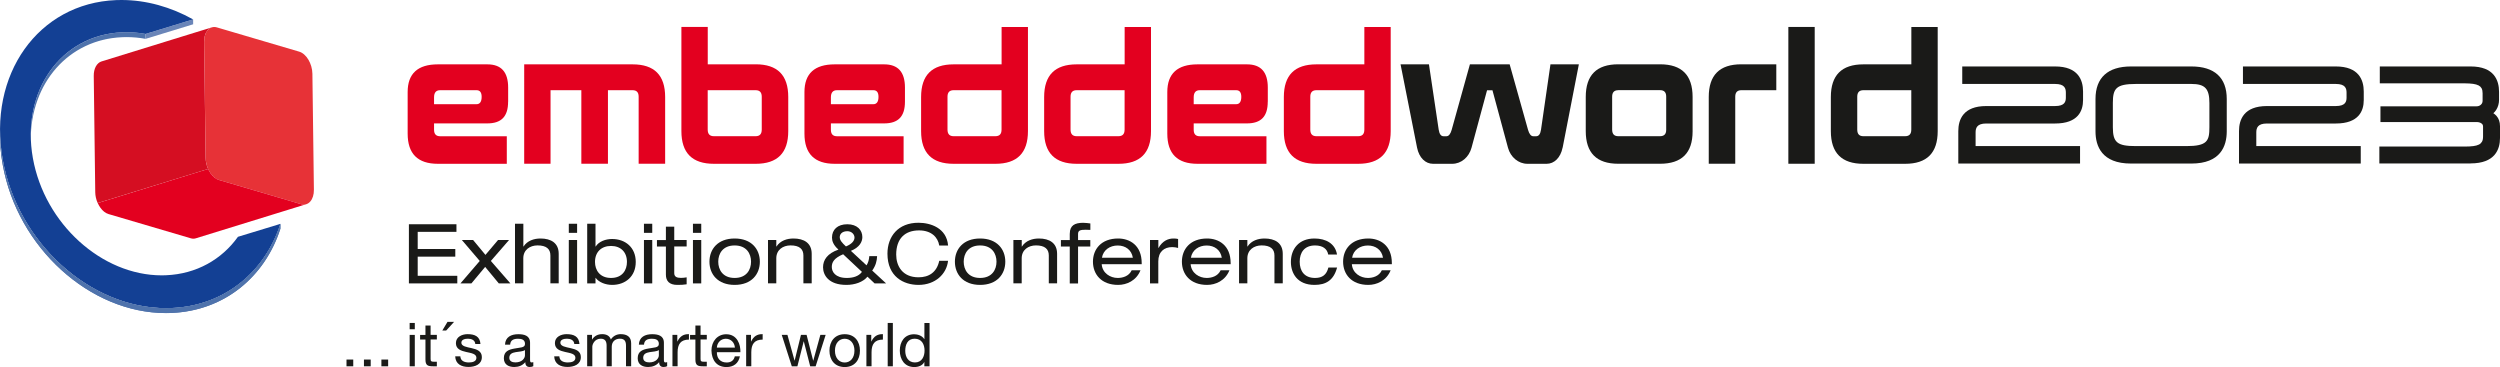 <?xml version="1.0" encoding="UTF-8"?><svg xmlns="http://www.w3.org/2000/svg" width="500" height="73.4" xmlns:xlink="http://www.w3.org/1999/xlink" viewBox="0 0 500 73.4"><defs><clipPath id="clippath"><path d="m24.47,6.46c-10.82.44-18.32,9.23-18.32,20.48v.98c0-11.25,7.5-20.04,18.32-20.48.27-.01.55-.02.82-.02,1.28,0,2.56.12,3.82.35v-.98c-1.26-.23-2.54-.35-3.82-.35-.27,0-.55,0-.82.02" style="fill:none;"/></clipPath><clipPath id="clippath-1"><path d="m0,26.96C0,28.89.17,30.89.54,32.93c2.97,16.62,17.46,29.68,32.65,29.68.36,0,.71,0,1.07-.02,10.61-.43,18.7-7.19,21.82-16.85v-.98c-3.12,9.65-11.21,16.42-21.82,16.84-.36.01-.71.02-1.07.02-15.19,0-29.68-13.06-32.65-29.68C.17,29.92,0,27.92,0,25.98v.98Z" style="fill:none;"/></clipPath></defs><g id="Ebene_1"><g><polygon points="81.78 44.85 91.29 44.85 91.29 46.37 83.54 46.37 83.54 49.8 91.06 49.8 91.06 51.33 83.54 51.33 83.54 55.16 91.46 55.16 91.46 56.68 81.78 56.68 81.78 44.85" style="fill:#1a1a18;"/><polygon points="99.61 48 101.81 48 98.17 52.19 102.08 56.68 99.76 56.68 97.03 53.38 94.28 56.68 92.09 56.68 95.95 52.19 92.37 48 94.62 48 97.09 50.98 99.61 48" style="fill:#1a1a18;"/><g><path d="m103.01,44.75h1.66v4.56h.03c.78-1.21,2.15-1.61,3.4-1.61,2.09,0,3.64.89,3.64,3.06v5.91h-1.66v-5.58c0-1.28-.79-2.01-2.57-2.01-1.51,0-2.85.88-2.85,2.58v5h-1.66v-11.93Z" style="fill:#1a1a18;"/><path d="m113.76,44.75h1.66v1.82h-1.66v-1.82Zm0,3.25h1.66v8.68h-1.66v-8.68Z" style="fill:#1a1a18;"/><path d="m117.44,44.75h1.66v4.56h.03c.66-1.04,2.01-1.51,3.3-1.51,2.62,0,4.72,1.67,4.72,4.59s-2.1,4.59-4.72,4.59c-1.28,0-2.65-.5-3.3-1.41h-.03v1.11h-1.66v-11.93Zm4.77,4.44c-1.94,0-3.21,1.21-3.21,3.2,0,1.64.96,3.2,3.21,3.2s3.18-1.56,3.18-3.2c0-1.99-1.26-3.2-3.18-3.2" style="fill:#1a1a18;"/><path d="m128.79,44.75h1.66v1.82h-1.66v-1.82Zm0,3.25h1.66v8.68h-1.66v-8.68Z" style="fill:#1a1a18;"/><path d="m133.19,45.33h1.66v2.67h2.48v1.29h-2.48v5.35c0,.7.5.94,1.34.94.38,0,.76-.05,1.14-.11v1.39c-.56.1-1.18.12-1.86.12-1.62,0-2.29-.79-2.29-2.05v-5.63h-1.79v-1.29h1.79v-2.67Z" style="fill:#1a1a18;"/><path d="m138.59,44.75h1.66v1.82h-1.66v-1.82Zm0,3.25h1.66v8.68h-1.66v-8.68Z" style="fill:#1a1a18;"/><path d="m146.93,47.7c3.38,0,5.04,2.14,5.04,4.64s-1.66,4.64-5.04,4.64-5.04-2.14-5.04-4.64,1.66-4.64,5.04-4.64m0,1.39c-2.4,0-3.28,1.67-3.28,3.25s.88,3.25,3.28,3.25,3.28-1.67,3.28-3.25-.88-3.25-3.28-3.25" style="fill:#1a1a18;"/><path d="m153.6,48h1.66v1.31h.03c.78-1.21,2.15-1.61,3.4-1.61,2.09,0,3.65.89,3.65,3.06v5.91h-1.66v-5.58c0-1.28-.79-2.01-2.57-2.01-1.51,0-2.85.88-2.85,2.58v5h-1.66v-8.68Z" style="fill:#1a1a18;"/><path d="m173.49,55.34c-.89,1.09-2.55,1.64-4.21,1.64-3.56,0-4.67-1.96-4.67-3.53,0-1.47.88-2.77,3.08-3.53-1.04-.93-1.29-1.74-1.29-2.4,0-1.59,1.11-2.67,3.07-2.67s3,1.16,3,2.57c0,.93-.55,2.05-2.29,2.75l3.13,2.9c.33-.55.48-1.03.55-1.84h1.56c-.03.91-.26,1.89-.98,2.88l2.78,2.57h-2.3l-1.42-1.34Zm-4.86-4.49c-1.84.78-2.27,1.61-2.27,2.55s.68,2.19,3,2.19c1.16,0,2.34-.28,3.03-1.21l-3.76-3.53Zm.56-1.56c1.24-.51,1.71-1.18,1.71-1.77,0-.68-.6-1.28-1.43-1.28-1.06,0-1.52.6-1.52,1.19s.41,1.09,1.24,1.86" style="fill:#1a1a18;"/><path d="m187.85,49.11c-.26-1.64-1.56-3.03-4.04-3.03-2.8,0-4.57,1.61-4.57,4.84,0,2.24,1.21,4.54,4.47,4.54,2.07,0,3.64-.99,4.14-3.3h1.76c-.28,2.62-2.53,4.82-5.91,4.82-2.98,0-6.21-1.64-6.21-6.25,0-3.45,2.15-6.18,6.2-6.18,2.37,0,5.63,1.01,5.93,4.56h-1.76Z" style="fill:#1a1a18;"/><path d="m196.02,47.7c3.38,0,5.04,2.14,5.04,4.64s-1.66,4.64-5.04,4.64-5.04-2.14-5.04-4.64,1.66-4.64,5.04-4.64m0,1.39c-2.4,0-3.28,1.67-3.28,3.25s.88,3.25,3.28,3.25,3.28-1.67,3.28-3.25-.88-3.25-3.28-3.25" style="fill:#1a1a18;"/><path d="m202.69,48h1.66v1.31h.03c.78-1.21,2.15-1.61,3.4-1.61,2.09,0,3.64.89,3.64,3.06v5.91h-1.66v-5.58c0-1.28-.79-2.01-2.57-2.01-1.51,0-2.85.88-2.85,2.58v5h-1.66v-8.68Z" style="fill:#1a1a18;"/><path d="m213.96,46.71c0-1.61.99-2.15,2.67-2.15.51,0,.96.08,1.44.13v1.29c-.31-.02-.63-.03-.93-.03-1.08,0-1.53.13-1.53.85v1.21h2.45v1.29h-2.45v7.39h-1.66v-7.39h-1.77v-1.29h1.77v-1.29Z" style="fill:#1a1a18;"/><path d="m220.34,52.84c.13,1.79,1.72,2.75,3.2,2.75.94,0,2.24-.31,2.8-1.54h1.76c-.83,2.09-2.77,2.93-4.47,2.93-3.38,0-5.04-2.14-5.04-4.64s1.66-4.64,5.04-4.64c2.29,0,4.71,1.33,4.71,4.92v.22h-7.99Zm6.23-1.29c-.25-1.57-1.47-2.45-3.03-2.45s-2.9.9-3.15,2.45h6.18Z" style="fill:#1a1a18;"/><path d="m230.01,48h1.66v1.59h.03c.78-1.38,1.89-1.89,2.98-1.89.41,0,.63.02.94.1v1.79c-.41-.1-.73-.17-1.18-.17-1.64,0-2.78.96-2.78,2.85v4.41h-1.66v-8.68Z" style="fill:#1a1a18;"/><path d="m238.13,52.84c.13,1.79,1.72,2.75,3.2,2.75.95,0,2.24-.31,2.8-1.54h1.76c-.83,2.09-2.77,2.93-4.47,2.93-3.38,0-5.04-2.14-5.04-4.64s1.66-4.64,5.04-4.64c2.29,0,4.71,1.33,4.71,4.92v.22h-7.99Zm6.23-1.29c-.25-1.57-1.47-2.45-3.03-2.45s-2.9.9-3.15,2.45h6.18Z" style="fill:#1a1a18;"/><path d="m247.81,48h1.66v1.31h.03c.78-1.21,2.15-1.61,3.4-1.61,2.09,0,3.65.89,3.65,3.06v5.91h-1.66v-5.58c0-1.28-.79-2.01-2.57-2.01-1.51,0-2.85.88-2.85,2.58v5h-1.66v-8.68Z" style="fill:#1a1a18;"/><path d="m267.42,53.5c-.7,2.6-2.27,3.48-4.52,3.48-3.45,0-4.72-2.34-4.72-4.59,0-2.57,1.57-4.69,4.71-4.69,2.32,0,4.16,1.04,4.51,3.2h-1.76c-.2-1.13-1.09-1.81-2.63-1.81-2.12,0-3.07,1.39-3.07,3.25s.94,3.25,3.07,3.25c1.49,0,2.3-.65,2.67-2.09h1.76Z" style="fill:#1a1a18;"/><path d="m270.37,52.84c.13,1.79,1.72,2.75,3.2,2.75.94,0,2.24-.31,2.8-1.54h1.76c-.83,2.09-2.77,2.93-4.47,2.93-3.38,0-5.04-2.14-5.04-4.64s1.66-4.64,5.04-4.64c2.29,0,4.71,1.33,4.71,4.92v.22h-7.99Zm6.23-1.29c-.25-1.57-1.47-2.45-3.03-2.45s-2.9.9-3.15,2.45h6.18Z" style="fill:#1a1a18;"/><rect x="69.3" y="71.91" width="1.35" height="1.35" style="fill:#1a1a18;"/><rect x="72.79" y="71.91" width="1.35" height="1.35" style="fill:#1a1a18;"/><rect x="76.28" y="71.91" width="1.35" height="1.35" style="fill:#1a1a18;"/><path d="m82.96,65.85h-1.03v-1.26h1.03v1.26Zm-1.03,1.13h1.03v6.28h-1.03v-6.28Z" style="fill:#1a1a18;"/><path d="m86.12,66.98h1.25v.91h-1.25v3.9c0,.49.13.56.78.56h.47v.91h-.79c-1.07,0-1.49-.22-1.49-1.37v-3.99h-1.07v-.91h1.07v-1.88h1.03v1.88Z" style="fill:#1a1a18;"/><polygon points="89.5 64.37 90.82 64.37 89.23 66.11 88.46 66.11 89.5 64.37" style="fill:#1a1a18;"/><path d="m92.07,71.28c.04.92.85,1.21,1.69,1.21.64,0,1.52-.14,1.52-.93,0-1.61-4.1-.52-4.1-2.94,0-1.26,1.24-1.79,2.34-1.79,1.41,0,2.47.44,2.57,1.97h-1.03c-.06-.8-.79-1.06-1.46-1.06-.62,0-1.33.17-1.33.8,0,.73,1.09.87,2.05,1.09,1.03.23,2.05.58,2.05,1.78,0,1.5-1.4,1.98-2.67,1.98-1.41,0-2.6-.57-2.66-2.12h1.03Z" style="fill:#1a1a18;"/><path d="m106.67,73.23c-.18.11-.44.17-.74.17-.53,0-.87-.29-.87-.97-.57.68-1.33.97-2.21.97-1.14,0-2.08-.5-2.08-1.76,0-1.42,1.06-1.74,2.12-1.93,1.13-.23,2.11-.13,2.11-.92,0-.91-.75-1.04-1.4-1.04-.87,0-1.52.27-1.57,1.19h-1.03c.06-1.55,1.25-2.1,2.66-2.1,1.13,0,2.35.25,2.35,1.72v3.23c0,.49,0,.7.33.7.1,0,.21-.02.32-.06v.8Zm-1.68-3.22c-.8.6-3.13.01-3.13,1.55,0,.68.58.92,1.21.92,1.36,0,1.92-.84,1.92-1.42v-1.06Z" style="fill:#1a1a18;"/><path d="m111.87,71.28c.04.92.85,1.21,1.69,1.21.64,0,1.52-.14,1.52-.93,0-1.61-4.1-.52-4.1-2.94,0-1.26,1.24-1.79,2.34-1.79,1.41,0,2.47.44,2.57,1.97h-1.03c-.06-.8-.79-1.06-1.46-1.06-.62,0-1.33.17-1.33.8,0,.73,1.09.87,2.05,1.09,1.03.23,2.05.58,2.05,1.78,0,1.5-1.4,1.98-2.67,1.98-1.41,0-2.6-.57-2.66-2.12h1.03Z" style="fill:#1a1a18;"/><path d="m117.43,66.98h.97v.92h.02c.47-.72,1.14-1.07,2.03-1.07.78,0,1.47.29,1.72,1.07.43-.68,1.15-1.07,1.97-1.07,1.25,0,2.09.52,2.09,1.82v4.6h-1.03v-4.11c0-.78-.21-1.4-1.21-1.4s-1.64.63-1.64,1.6v3.91h-1.03v-4.11c0-.81-.25-1.4-1.18-1.4-1.21,0-1.68,1.12-1.68,1.6v3.91h-1.03v-6.28Z" style="fill:#1a1a18;"/><path d="m133.44,73.23c-.18.11-.44.17-.74.17-.53,0-.87-.29-.87-.97-.57.68-1.33.97-2.21.97-1.14,0-2.08-.5-2.08-1.76,0-1.42,1.06-1.74,2.12-1.93,1.13-.23,2.11-.13,2.11-.92,0-.91-.75-1.04-1.4-1.04-.87,0-1.52.27-1.57,1.19h-1.03c.06-1.55,1.25-2.1,2.66-2.1,1.13,0,2.35.25,2.35,1.72v3.23c0,.49,0,.7.33.7.1,0,.21-.02.32-.06v.8Zm-1.67-3.22c-.8.6-3.13.01-3.13,1.55,0,.68.58.92,1.21.92,1.36,0,1.92-.84,1.92-1.42v-1.06Z" style="fill:#1a1a18;"/><path d="m134.49,66.98h.97v1.32h.02c.5-1.02,1.19-1.5,2.31-1.47v1.09c-1.66,0-2.27.93-2.27,2.54v2.79h-1.03v-6.28Z" style="fill:#1a1a18;"/><path d="m140.11,66.98h1.25v.91h-1.25v3.9c0,.49.13.56.78.56h.47v.91h-.79c-1.07,0-1.49-.22-1.49-1.37v-3.99h-1.07v-.91h1.07v-1.88h1.03v1.88Z" style="fill:#1a1a18;"/><path d="m147.98,71.27c-.28,1.4-1.26,2.14-2.68,2.14-2,0-2.95-1.4-3.01-3.3,0-1.89,1.24-3.26,2.95-3.26,2.22,0,2.9,2.08,2.84,3.59h-4.7c-.04,1.09.58,2.06,1.95,2.06.86,0,1.44-.4,1.63-1.23h1.02Zm-1-1.75c-.06-.98-.78-1.77-1.81-1.77s-1.74.8-1.8,1.77h3.6Z" style="fill:#1a1a18;"/><path d="m149.23,66.98h.97v1.32h.02c.5-1.02,1.19-1.5,2.31-1.47v1.09c-1.66,0-2.27.93-2.27,2.54v2.79h-1.03v-6.28Z" style="fill:#1a1a18;"/><polygon points="163.13 73.26 162.04 73.26 160.76 68.27 160.74 68.27 159.48 73.26 158.36 73.26 156.35 66.98 157.49 66.98 158.91 72.12 158.93 72.12 160.19 66.98 161.32 66.98 162.63 72.12 162.66 72.12 164.07 66.98 165.13 66.98 163.13 73.26" style="fill:#1a1a18;"/><path d="m168.94,66.84c1.99,0,3.05,1.44,3.05,3.29s-1.05,3.28-3.05,3.28-3.05-1.44-3.05-3.28,1.06-3.29,3.05-3.29m0,5.66c1.08,0,1.95-.85,1.95-2.37s-.87-2.38-1.95-2.38-1.95.86-1.95,2.38.87,2.37,1.95,2.37" style="fill:#1a1a18;"/><path d="m173.28,66.98h.97v1.32h.02c.5-1.02,1.19-1.5,2.31-1.47v1.09c-1.66,0-2.27.93-2.27,2.54v2.79h-1.03v-6.28Z" style="fill:#1a1a18;"/><rect x="177.54" y="64.59" width="1.03" height="8.67" style="fill:#1a1a18;"/><path d="m185.9,73.26h-1.03v-.85h-.02c-.34.69-1.13,1-2,1-1.93,0-2.89-1.53-2.89-3.3s.95-3.26,2.87-3.26c.63,0,1.58.24,2.03.98h.02v-3.23h1.03v8.67Zm-2.91-.77c1.4,0,1.92-1.2,1.92-2.37,0-1.23-.56-2.38-1.98-2.38s-1.88,1.2-1.88,2.43.61,2.32,1.94,2.32" style="fill:#1a1a18;"/><path d="m101.62,20.34c0,2.97-1.35,4.34-4.16,4.34h-10.65v1.27c0,.87.41,1.3,1.22,1.3h13.33v5.51h-13.78c-4.03,0-6.05-2-6.05-6.04v-8.31c0-3.7,2.03-5.54,6.05-5.54h9.89c2.78,0,4.16,1.54,4.16,4.64v2.84Zm-13.59-2.3c-.81,0-1.22.47-1.22,1.43v1.37h8.49c.68,0,1.03-.5,1.03-1.47,0-.9-.35-1.33-1.03-1.33h-7.27Z" style="fill:#e3001f;"/><path d="m133.03,32.75h-5.3v-13.41c0-.87-.4-1.3-1.22-1.3h-4.92v14.71h-5.32v-14.71h-6.16v14.71h-5.27V12.87h21.68c4.35,0,6.51,2.17,6.51,6.54v13.35Z" style="fill:#e3001f;"/><path d="m157.65,26.22c0,4.37-2.16,6.54-6.51,6.54h-8.35c-4.35,0-6.51-2.17-6.51-6.54V5.39h5.27v7.47h9.59c4.35,0,6.51,2.17,6.51,6.54v6.81Zm-16.11-8.18v7.87c0,.9.41,1.33,1.24,1.33h8.35c.81,0,1.22-.43,1.22-1.33v-6.57c0-.87-.41-1.3-1.22-1.3h-9.59Z" style="fill:#e3001f;"/><path d="m180.99,20.34c0,2.97-1.35,4.34-4.16,4.34h-10.65v1.27c0,.87.4,1.3,1.22,1.3h13.32v5.51h-13.78c-4.03,0-6.05-2-6.05-6.04v-8.31c0-3.7,2.03-5.54,6.05-5.54h9.89c2.78,0,4.16,1.54,4.16,4.64v2.84Zm-13.59-2.3c-.81,0-1.22.47-1.22,1.43v1.37h8.49c.68,0,1.03-.5,1.03-1.47,0-.9-.35-1.33-1.03-1.33h-7.27Z" style="fill:#e3001f;"/><path d="m205.59,26.22c0,4.37-2.16,6.54-6.51,6.54h-8.35c-4.35,0-6.51-2.17-6.51-6.54v-6.81c0-4.37,2.16-6.54,6.51-6.54h9.59v-7.47h5.27v20.82Zm-14.87-8.18c-.81,0-1.22.43-1.22,1.3v6.57c0,.9.41,1.33,1.22,1.33h8.35c.84,0,1.24-.43,1.24-1.33v-7.87h-9.59Z" style="fill:#e3001f;"/><path d="m230.2,26.22c0,4.37-2.16,6.54-6.51,6.54h-8.35c-4.35,0-6.51-2.17-6.51-6.54v-6.81c0-4.37,2.16-6.54,6.51-6.54h9.59v-7.47h5.27v20.82Zm-14.87-8.18c-.81,0-1.22.43-1.22,1.3v6.57c0,.9.41,1.33,1.22,1.33h8.35c.84,0,1.24-.43,1.24-1.33v-7.87h-9.59Z" style="fill:#e3001f;"/><path d="m253.55,20.34c0,2.97-1.35,4.34-4.16,4.34h-10.65v1.27c0,.87.4,1.3,1.22,1.3h13.33v5.51h-13.78c-4.03,0-6.05-2-6.05-6.04v-8.31c0-3.7,2.03-5.54,6.05-5.54h9.89c2.78,0,4.16,1.54,4.16,4.64v2.84Zm-13.59-2.3c-.81,0-1.22.47-1.22,1.43v1.37h8.49c.68,0,1.03-.5,1.03-1.47,0-.9-.35-1.33-1.03-1.33h-7.27Z" style="fill:#e3001f;"/><path d="m278.14,26.22c0,4.37-2.16,6.54-6.51,6.54h-8.35c-4.35,0-6.51-2.17-6.51-6.54v-6.81c0-4.37,2.16-6.54,6.51-6.54h9.59v-7.47h5.27v20.82Zm-14.86-8.18c-.81,0-1.22.43-1.22,1.3v6.57c0,.9.4,1.33,1.22,1.33h8.35c.84,0,1.24-.43,1.24-1.33v-7.87h-9.59Z" style="fill:#e3001f;"/><path d="m312.52,29.52c-.41,2.04-1.68,3.24-3.19,3.24h-3.84c-1.81,0-3.38-1.33-3.89-3.2l-3.11-11.51h-1.08l-3.11,11.51c-.51,1.87-2.05,3.2-3.86,3.2h-3.84c-1.51,0-2.78-1.2-3.19-3.24l-3.3-16.65h5.68l1.95,13.08c.14.87.46,1.3.97,1.3h.57c.46,0,.81-.43,1.05-1.27l3.65-13.11h7.95l3.68,13.11c.24.83.59,1.27,1.05,1.27h.57c.51,0,.84-.43.97-1.3l1.89-13.08h5.68l-3.24,16.65Z" style="fill:#1a1a18;"/><path d="m338.52,26.28c0,4.3-2.16,6.47-6.51,6.47h-8.35c-4.35,0-6.51-2.17-6.51-6.54v-6.81c0-4.37,2.16-6.54,6.51-6.54h8.35c4.35,0,6.51,2.17,6.51,6.54v6.87Zm-14.87-8.24c-.81,0-1.22.43-1.22,1.3v6.57c0,.9.41,1.33,1.22,1.33h8.35c.84,0,1.24-.43,1.24-1.27v-6.64c0-.87-.4-1.3-1.24-1.3h-8.35Z" style="fill:#1a1a18;"/><path d="m355.27,18.04h-7c-.81,0-1.22.43-1.22,1.3v13.41h-5.3v-13.35c0-4.37,2.16-6.54,6.51-6.54h7v5.17Z" style="fill:#1a1a18;"/><rect x="357.67" y="5.39" width="5.27" height="27.36" style="fill:#1a1a18;"/><path d="m387.54,26.22c0,4.37-2.16,6.54-6.51,6.54h-8.35c-4.35,0-6.51-2.17-6.51-6.54v-6.81c0-4.37,2.16-6.54,6.51-6.54h9.59v-7.47h5.27v20.82Zm-14.87-8.18c-.81,0-1.22.43-1.22,1.3v6.57c0,.9.41,1.33,1.22,1.33h8.35c.84,0,1.24-.43,1.24-1.33v-7.87h-9.59Z" style="fill:#1a1a18;"/><path d="m59.84,10.33c1.43.42,2.61,2.41,2.64,4.42l.3,23.2c.03,2.01-1.12,3.31-2.55,2.89l-16.46-4.85c-1.43-.42-2.62-2.41-2.64-4.42l-.3-23.2c-.03-2.01,1.12-3.31,2.55-2.89l16.46,4.85Z" style="fill:#e73237;"/><path d="m60.24,40.84l-16.46-4.85c-.61-.18-1.18-.65-1.63-1.28-.2-.28-.37-.59-.52-.92l-22.08,6.82c.15.33.32.64.52.92.45.64,1.02,1.1,1.63,1.28l16.46,4.85c.36.11.7.1,1.01,0l22.08-6.82c-.31.09-.65.1-1.01,0" style="fill:#e3001f;"/><path d="m41.24,6.47c.14-.27.32-.5.53-.67.18-.15.38-.27.6-.33l-22.08,6.82c-.22.07-.42.18-.6.34-.21.17-.38.4-.53.67-.27.5-.42,1.15-.41,1.89l.3,23.26h0c0,.35.05.7.12,1.04.08.39.21.77.37,1.12l22.08-6.82c-.16-.35-.28-.73-.37-1.12-.08-.36-.12-.73-.13-1.1h0l-.3-23.2c0-.74.14-1.39.41-1.89" style="fill:#d50e22;"/><polygon points="38.63 3.88 38.63 4.86 29.12 7.77 29.12 6.79 38.63 3.88" style="fill:#6a85b8;"/></g><g style="clip-path:url(#clippath);"><path d="m25.3,6.44c-.27,0-.55,0-.82.02-6.13.25-11.2,3.18-14.44,7.72-.85,1.19-1.58,2.5-2.16,3.9-.56,1.35-1,2.77-1.29,4.27-.28,1.47-.43,3.01-.43,4.59v.98c0-1.58.15-3.12.43-4.58.29-1.5.72-2.93,1.29-4.28.58-1.4,1.31-2.71,2.16-3.9,3.24-4.54,8.3-7.48,14.44-7.72.27-.01.55-.02.82-.02,1.28,0,2.56.12,3.82.35v-.98c-1.26-.23-2.54-.35-3.82-.35" style="fill:#4f73ac;"/></g><g><path d="m47.59,47.36l8.5-2.59c-3.12,9.65-11.21,16.42-21.82,16.84-.36.01-.71.02-1.07.02-15.19,0-29.68-13.06-32.65-29.68C-2.51,14.94,7.65.64,23.22.02c.36-.01.71-.02,1.07-.02,4.98,0,9.88,1.4,14.33,3.88l-9.51,2.91c-1.26-.23-2.54-.35-3.82-.35-.27,0-.55,0-.82.02-12.29.49-20.3,11.78-17.89,25.19,2.35,13.12,13.78,23.42,25.77,23.42.28,0,.56,0,.84-.02,6.11-.25,11.17-3.17,14.4-7.69" style="fill:#134094;"/><path d="m0,26.96v-.98C0,27.91.17,29.91.54,31.95c2.98,16.62,17.46,29.68,32.65,29.68.36,0,.71,0,1.07-.02,10.61-.42,18.7-7.19,21.82-16.84v.98c-3.12,9.65-11.21,16.42-21.82,16.85-.36.01-.71.02-1.07.02-15.19,0-29.68-13.06-32.65-29.68C.17,30.89,0,28.9,0,26.96" style="fill:#4f73ac;"/></g><g style="clip-path:url(#clippath-1);"><path d="m55.3,46.89c-.74,1.78-1.67,3.44-2.75,4.96-4.11,5.75-10.52,9.46-18.29,9.77-.36.01-.71.02-1.07.02-15.19,0-29.68-13.06-32.65-29.68C.17,29.91,0,27.91,0,25.98v.98C0,28.9.17,30.89.54,32.93c2.98,16.62,17.46,29.68,32.65,29.68.36,0,.71,0,1.07-.02,7.77-.31,14.18-4.02,18.29-9.77,1.08-1.52,2.01-3.18,2.75-4.96.29-.69.55-1.4.78-2.12v-.98c-.23.72-.5,1.43-.78,2.12" style="fill:#4f73ac;"/></g><g><path d="m416.01,32.71h-24.35v-6.49c0-2.29.97-5.01,5.59-5.01h13.77c1.89,0,2.15-.85,2.15-1.68v-1c0-.86-.25-1.74-2.15-1.74h-18.57v-3.5h18.57c4.62,0,5.59,2.73,5.59,5.01v1.72c0,2.13-.97,4.68-5.59,4.68h-13.77c-1.87,0-2.13.9-2.13,1.79v2.72h20.89v3.5Z" style="fill:#1a1a18;"/><path d="m438.27,32.71h-12.07c-5.86,0-7.1-3.5-7.1-6.44v-6.49c0-4.24,2.46-6.49,7.1-6.49h12.07c4.63,0,7.08,2.24,7.08,6.49v6.49c0,2.94-1.23,6.44-7.08,6.44m-11.07-15.92c-3.99,0-4.63.9-4.63,3.81v4.83c0,3.08.87,3.79,4.63,3.79h10.05c4.23,0,4.63-1.04,4.63-3.79v-4.83c0-2.88-.88-3.81-3.61-3.81h-11.07Z" style="fill:#1a1a18;"/></g><path d="m472.15,32.71h-24.35v-6.49c0-2.29.97-5.01,5.59-5.01h13.77c1.89,0,2.15-.85,2.15-1.68v-1c0-.86-.25-1.74-2.15-1.74h-18.57v-3.5h18.57c4.62,0,5.59,2.73,5.59,5.01v1.72c0,2.13-.97,4.68-5.59,4.68h-13.77c-1.87,0-2.13.9-2.13,1.79v2.72h20.89v3.5Z" style="fill:#1a1a18;"/></g></g><g id="Jahreszahl_23"><path d="m494.11,32.69h-18.24v-3.38h17.15c.6,0,1.16-.03,1.64-.09.44-.05.82-.16,1.13-.31.26-.13.46-.32.6-.56.15-.25.22-.6.22-1.05v-1.96c0-.3-.09-.5-.31-.65-.27-.19-.58-.28-.96-.28h-19.25v-3.15h19.25c.33,0,.61-.11.85-.33.23-.21.33-.47.33-.81v-1.48c0-.42-.07-.75-.21-1-.14-.24-.33-.42-.58-.55-.3-.15-.67-.26-1.11-.32-.48-.06-1.02-.1-1.6-.1h-17.06v-3.38h18.16c4.71,0,5.69,2.77,5.69,5.09v1.57c0,.74-.19,1.42-.56,2.01-.16.26-.35.48-.58.68.23.15.43.33.62.53.47.53.71,1.23.71,2.07v2.35c0,2.32-1.02,5.09-5.89,5.09Z" style="fill:#1a1a18;"/></g></svg>